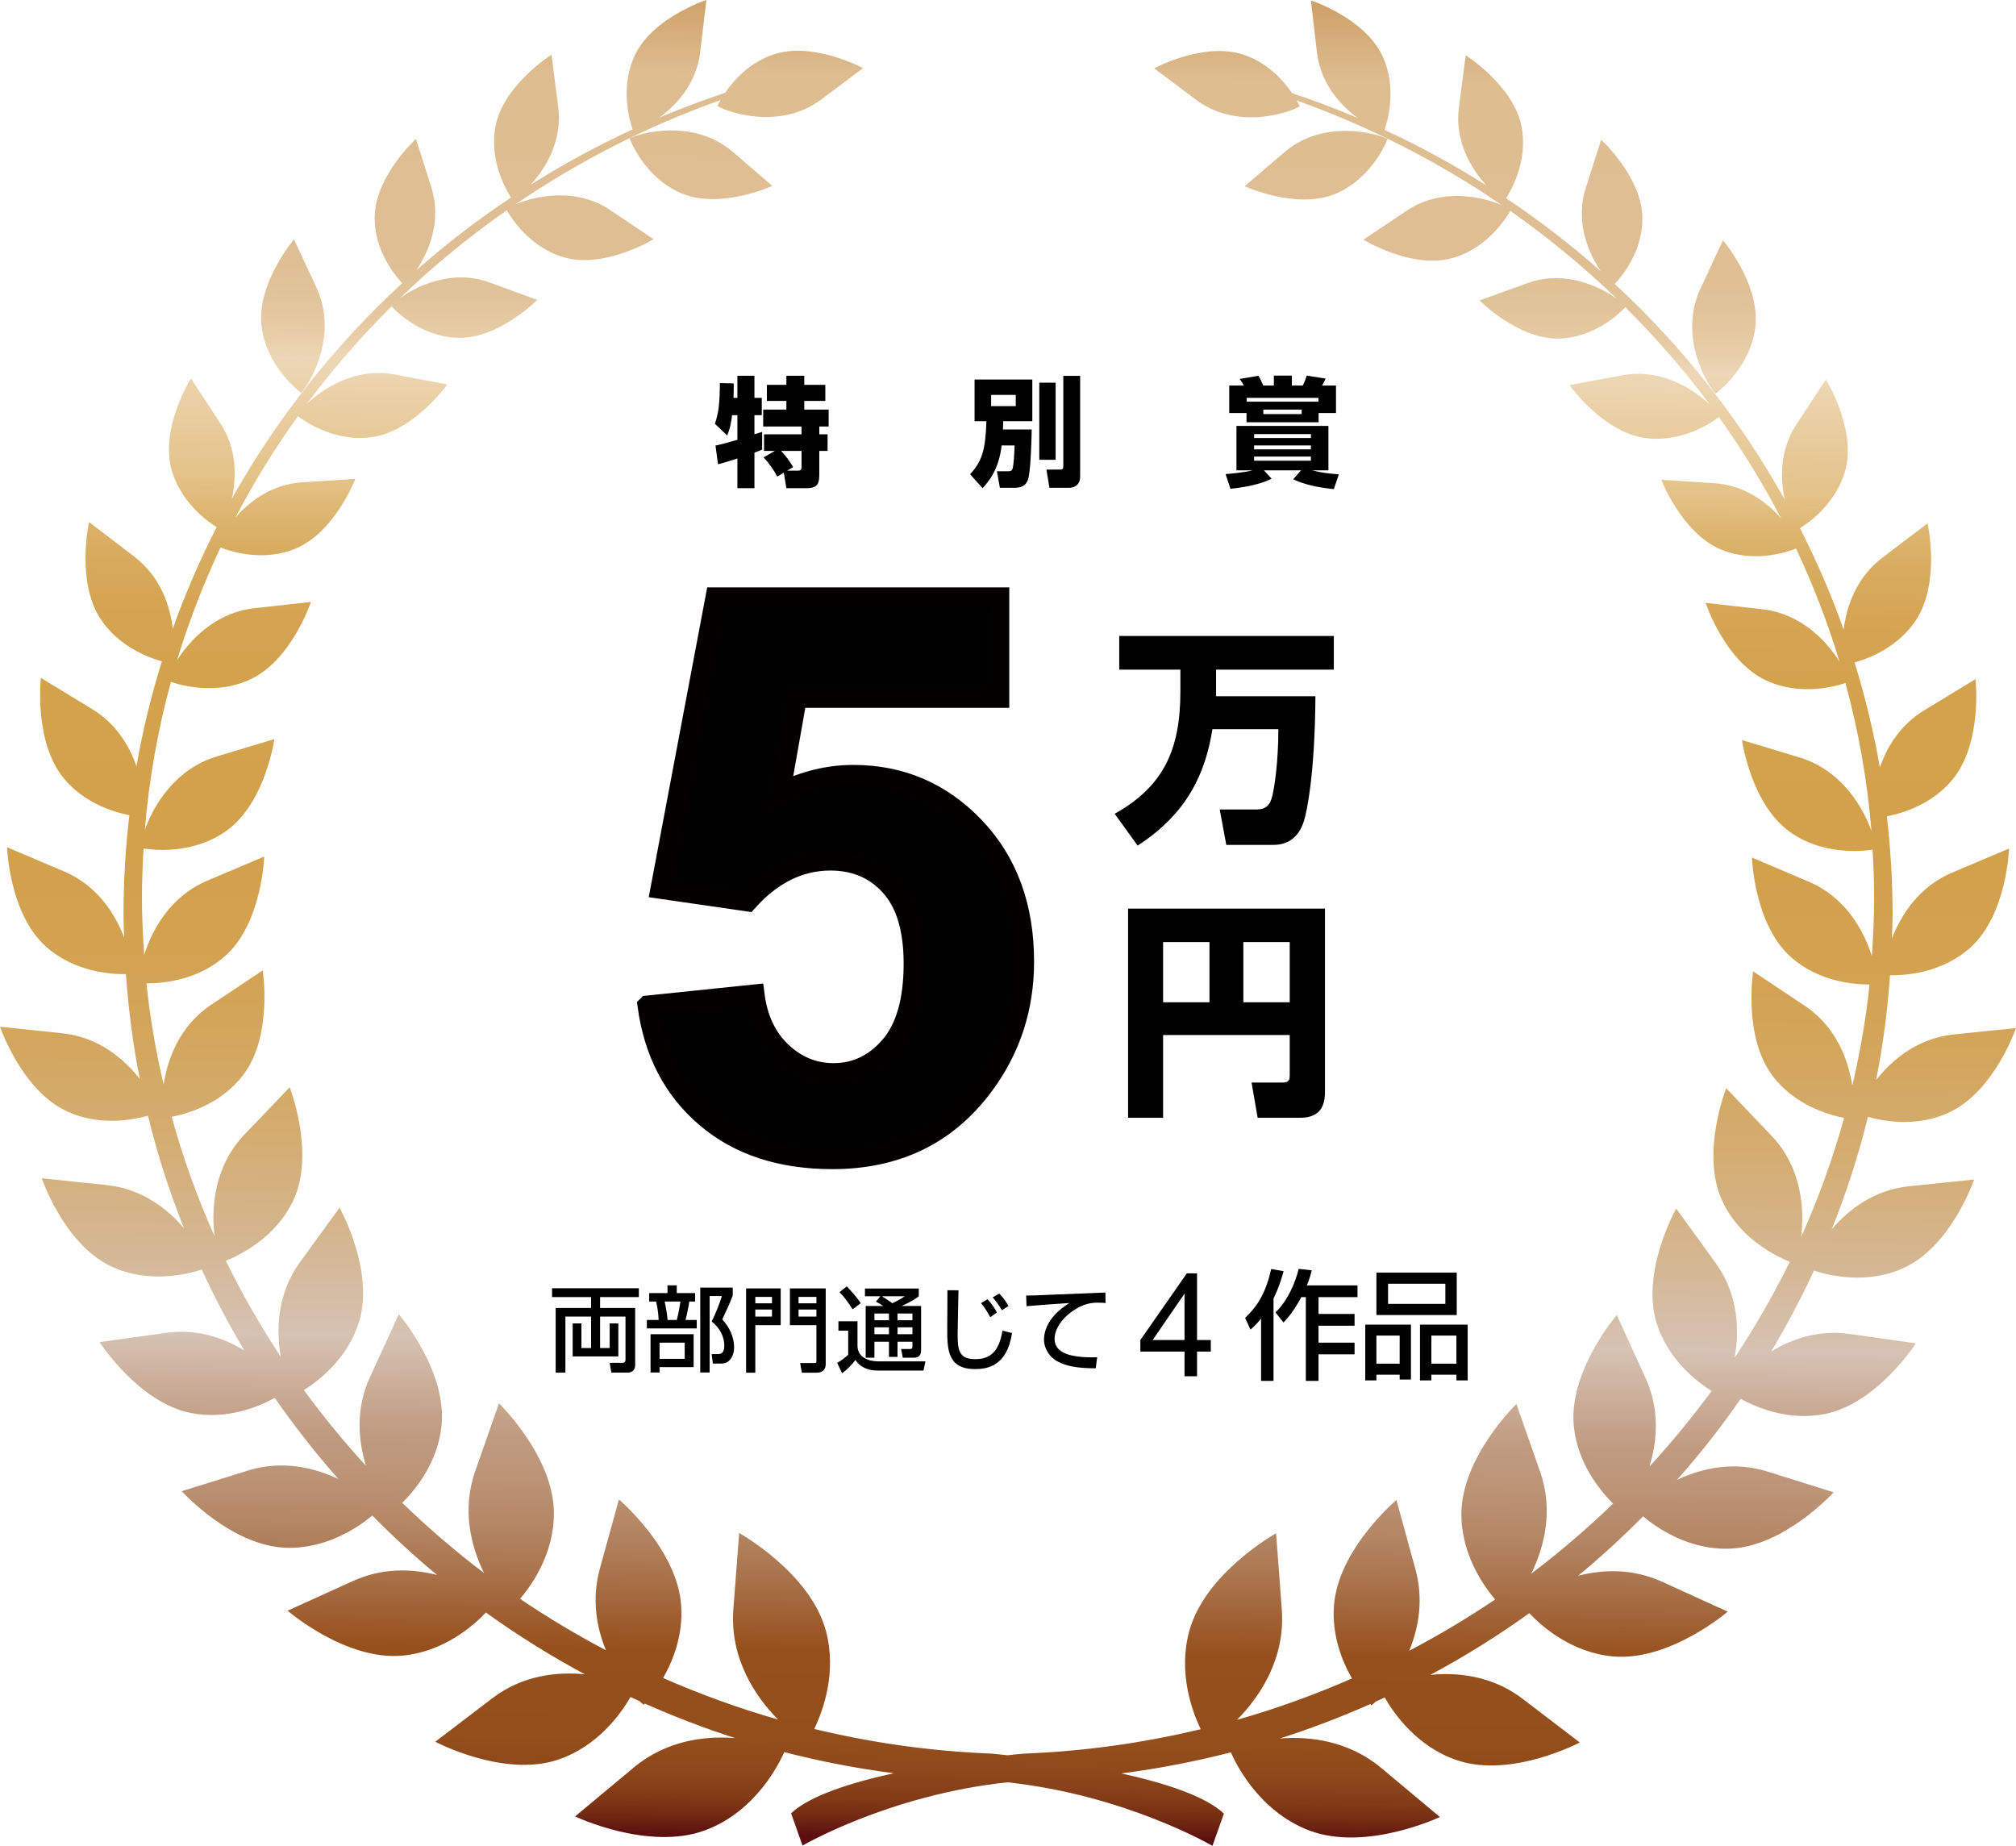 <?xml version="1.0" encoding="UTF-8"?><svg id="_特別賞アウト後" xmlns="http://www.w3.org/2000/svg" xmlns:xlink="http://www.w3.org/1999/xlink" viewBox="0 0 476.976 436.685"><defs><style>.cls-1{fill:url(#_名称未設定グラデーション_21);}.cls-2{stroke:#040000;stroke-miterlimit:10;stroke-width:4.754px;}</style><linearGradient id="_名称未設定グラデーション_21" x1="236.276" y1="434.65" x2="242.145" y2="-73.654" gradientUnits="userSpaceOnUse"><stop offset="0" stop-color="#5b100e"/><stop offset=".001" stop-color="#5f140f"/><stop offset=".009" stop-color="#732a13"/><stop offset=".018" stop-color="#833b17"/><stop offset=".029" stop-color="#8e471a"/><stop offset=".044" stop-color="#944e1b"/><stop offset=".086" stop-color="#96501c"/><stop offset=".091" stop-color="#995523"/><stop offset=".12" stop-color="#a9734b"/><stop offset=".146" stop-color="#b58968"/><stop offset=".169" stop-color="#bd9679"/><stop offset=".185" stop-color="#c09b80"/><stop offset=".23" stop-color="#d6c2b3"/><stop offset=".274" stop-color="#d4b690"/><stop offset=".32" stop-color="#d4ad72"/><stop offset=".367" stop-color="#d3a65d"/><stop offset=".411" stop-color="#d3a250"/><stop offset=".453" stop-color="#d3a14c"/><stop offset=".541" stop-color="#d3a24d"/><stop offset=".572" stop-color="#d5a554"/><stop offset=".595" stop-color="#d8ac60"/><stop offset=".613" stop-color="#ddb671"/><stop offset=".628" stop-color="#e4c287"/><stop offset=".685" stop-color="#edd7b6"/><stop offset=".698" stop-color="#e6cba5"/><stop offset=".715" stop-color="#e1c399"/><stop offset=".738" stop-color="#debe92"/><stop offset=".819" stop-color="#debd91"/><stop offset=".9" stop-color="#ba7d35"/><stop offset=".955" stop-color="#a55900"/></linearGradient></defs><path class="cls-1" d="m148.963,32.765s3.497,9.509,12.627,13.114c9.139,3.606,21.14-1.903,21.14-1.903l-9.373-8.057c-9.39-8.061-22.23-4.382-24.395-3.154h.001Zm-77.729,60.157c1.828-1.807,8.979-13.4,3.658-24.854l-5.339-11.447s-8.708,10.271-7.699,20.256c1.02,9.975,9.38,16.045,9.38,16.045Zm344.089-15.815c1.037-9.979-7.671-20.267-7.671-20.267l-5.339,11.447c-5.346,11.44,1.795,23.048,3.592,24.854,0,0,8.388-6.06,9.418-16.034h0Zm-99.701-31.126c9.153-3.592,12.661-13.097,12.661-13.097-2.178-1.225-15.001-4.932-24.384,3.119l-9.415,8.047s11.991,5.52,21.138,1.932h0Zm145.573,217.174c10.672-4.974,15.781-19.94,15.781-19.94l-14.757,1.514c-8.548.888-14.604,6.032-18.342,10.769,1.622-8.099,2.708-16.362,3.292-24.777,3.467.059,12.265-.446,19.052-6.582,8.625-7.807,9.105-23.395,9.105-23.395l-13.476,5.705c-7.859,3.334-12.091,10.017-14.228,15.596.049-1.911.153-3.804.153-5.725.007-7.849-.48-15.582-1.351-23.204,3.961-.766,10.72-2.889,15.523-8.69,7.176-8.715,5.45-23.761,5.45-23.761l-12.147,7.378c-5.687,3.46-8.798,8.663-10.476,13.508-1.49-8.474-3.494-16.754-5.993-24.832,3.529-.985,10.267-3.603,14.493-9.965,5.903-8.927,2.784-22.95,2.784-22.95l-10.733,8.161c-6.203,4.73-8.458,11.566-9.126,17.012-2.91-8.262-6.39-16.282-10.344-24.025,2.311-1.427,8.784-6.067,10.817-14.012,2.436-9.725-4.678-21.158-4.678-21.158l-6.932,10.55c-4.031,6.105-3.906,12.878-2.792,17.883-10.623-19.038-24.231-36.246-40.227-51.041,1.483-1.553,6.738-7.671,6.523-15.902-.258-9.565-9.745-18.22-9.745-18.22l-3.655,11.478c-2.547,8.043.703,15.404,3.55,19.602-7.051-6.237-14.534-11.99-22.386-17.253,1.309-2.05,5.298-9.052,3.612-17.131-1.984-9.631-13.163-16.657-13.163-16.657l-1.615,12.265c-1.051,8.102,2.972,14.639,6.508,18.495-7.699-4.862-15.746-9.262-24.112-13.128.738-2.054,3.111-10.052-.578-17.688C322.694,4.187,310.15.087,310.15.087l1.434,12.289c.863,7.407,5.534,12.512,9.654,15.537-5.088-2.147-10.247-4.11-15.543-5.878-2.039-2.982-5.826-7.278-11.649-9.147-9.373-3-20.98,3.272-20.98,3.272l9.898,7.428c9.875,7.434,22.439,2.92,24.541,1.56,0,0-.244-.543-.724-1.39,17.375,6.223,33.671,14.59,48.532,24.761-4.428-1.89-14.116-4.274-22.456,1.302l-10.282,6.873s11.228,6.906,20.744,4.438c8.611-2.245,13.204-9.825,14.005-11.249,8.98,6.314,17.417,13.267,25.234,20.824-3.906-2.82-12.252-6.965-21.175-3.724l-11.333,4.093s9.042,9.154,18.6,9.025c8.98-.126,15.154-6.62,15.884-7.427,7.246,7.198,13.936,14.907,20.02,23.073-3.786-3.586-11.451-8.716-20.806-6.954l-12.411,2.324s7.789,10.992,17.715,12.481c8.931,1.336,16.24-3.867,17.618-4.932,5.471,7.647,10.4,15.659,14.744,24.005-3.355-3.846-8.604-7.876-15.774-8.346l-12.586-.825s4.831,12.578,14.047,16.473c7.706,3.255,15.454.738,17.827-.205,4.052,8.614,7.518,17.545,10.274,26.75-3.007-4.803-9.021-11.346-18.279-12.391l-13.393-1.507s4.497,13.644,14.151,18.269c7.97,3.815,16.289,1.588,18.94.697,3.084,11.315,5.179,23.012,6.154,35.006-1.991-5.548-6.982-14.364-17.033-17.399l-13.595-4.11s2.074,15.004,11.207,21.635c7.706,5.596,16.971,4.705,19.692,4.294.223,3.804.362,7.636.362,11.496-.007,4.601-.216,9.158-.536,13.685-1.852-5.878-6.077-13.838-14.903-17.59l-13.463-5.726s.46,15.603,9.07,23.414c6.605,5.993,15.126,6.638,18.752,6.609-.849,8.138-2.255,16.104-4.079,23.939-.933-6.014-3.767-13.904-11.249-18.895l-12.209-8.148s-2.436,15.45,4.602,24.732c5.221,6.923,13.198,9.22,16.915,9.943-2.687,9.693-6.098,19.101-10.177,28.188.814-6.48.215-16.421-7.037-24.008l-10.685-11.204s-6.097,15.359-.982,26.545c4.128,9.07,12.878,13.243,16.038,14.51-3.863,7.848-8.221,15.418-13.044,22.696,1.12-6.383.905-14.917-4.504-22.39l-9.341-12.895s-8.326,14.795-4.684,26.915c2.624,8.673,9.397,13.94,13.066,16.24-4.581,6.227-9.481,12.209-14.716,17.897,1.83-5.924,2.52-13.459-.926-20.984l-6.801-14.879s-11.395,13.233-10.17,26.18c.828,8.736,6.021,15.15,9.306,18.443-6.112,5.875-12.564,11.441-19.386,16.578,3.056-6.178,5.346-14.893,2.13-24.103l-5.624-16.044s-13.038,12.599-13.024,26.11c.028,9.237,4.915,16.477,7.991,20.128-6.515,4.402-13.316,8.446-20.325,12.143,2.22-5.416,3.439-12.091,1.475-19.275l-4.503-16.4s-13.888,11.677-14.792,25.16c-.453,6.912,1.879,12.881,4.28,17.058-8.764,3.838-17.84,7.135-27.213,9.794,5.363-5.388,11.475-14.451,10.605-26.083l-1.351-18.043s-16.866,9.359-20.576,23.246c-2.575,9.655.571,18.562,2.746,23.093-13.515,3.247-27.544,5.238-41.942,5.788,0,0-1.413.118-3.78.38-2.346-.262-3.766-.386-3.766-.386-14.416-.571-28.428-2.576-41.95-5.833,2.175-4.538,5.329-13.442,2.791-23.1-3.686-13.894-20.559-23.27-20.559-23.27l-1.368,18.039c-.888,11.631,5.221,20.709,10.571,26.097-9.355-2.669-18.422-5.976-27.197-9.825,2.388-4.18,4.734-10.145,4.285-17.058-.877-13.48-14.737-25.174-14.737-25.174l-4.518,16.389c-1.983,7.187-.769,13.863,1.442,19.278-7.021-3.699-13.797-7.751-20.316-12.171,3.111-3.651,7.973-10.884,8.012-20.121.052-13.508-12.996-26.124-12.996-26.124l-5.625,16.049c-3.226,9.195-.957,17.92,2.095,24.098-6.814-5.151-13.264-10.723-19.362-16.605,3.299-3.285,8.479-9.7,9.311-18.425,1.259-12.951-10.115-26.201-10.115-26.201l-6.825,14.865c-3.477,7.529-2.764,15.064-.957,20.988-5.214-5.691-10.131-11.677-14.68-17.921,3.654-2.287,10.452-7.542,13.073-16.219,3.664-12.108-4.633-26.918-4.633-26.918l-9.355,12.881c-5.443,7.472-5.66,16.007-4.57,22.386-4.782-7.281-9.153-14.858-12.982-22.706,3.174-1.271,11.903-5.43,16.059-14.496,5.089-11.18-.957-26.539-.957-26.539l-10.696,11.18c-7.267,7.577-7.866,17.517-7.089,24.001-4.058-9.091-7.466-18.502-10.132-28.199,3.728-.717,11.698-3.007,16.946-9.926,7.027-9.275,4.598-24.722,4.598-24.722l-12.189,8.127c-7.487,4.98-10.348,12.874-11.269,18.888-1.824-7.838-3.22-15.815-4.059-23.949,3.614.028,12.143-.599,18.76-6.585,8.621-7.799,9.105-23.402,9.105-23.402l-13.47,5.708c-8.833,3.741-13.083,11.687-14.924,17.573-.32-4.528-.536-9.084-.529-13.685,0-3.86.163-7.695.376-11.503,2.719.421,11.984,1.33,19.71-4.26,9.14-6.62,11.242-21.628,11.242-21.628l-13.594,4.1c-10.048,3.017-15.074,11.827-17.062,17.375.993-11.994,3.087-23.688,6.182-35,2.645.895,10.97,3.14,18.937-.671,9.658-4.612,14.183-18.245,14.183-18.245l-13.386,1.483c-9.272,1.034-15.283,7.571-18.315,12.374,2.792-9.206,6.261-18.13,10.313-26.741,2.388.947,10.131,3.47,17.82.23,9.258-3.891,14.075-16.449,14.075-16.449l-12.589.801c-7.163.456-12.432,4.49-15.777,8.325,4.357-8.339,9.303-16.351,14.785-23.984,1.368,1.058,8.673,6.282,17.608,4.953,9.933-1.476,17.732-12.453,17.732-12.453l-12.415-2.346c-9.352-1.771-17.016,3.348-20.799,6.923,6.08-8.152,12.787-15.853,20.029-23.04.735.814,6.906,7.309,15.892,7.444,9.561.143,18.583-8.986,18.583-8.986l-11.302-4.124c-8.927-3.247-17.27.891-21.179,3.703,7.817-7.549,16.278-14.493,25.265-20.781.793,1.42,5.374,9.007,13.967,11.252,9.516,2.481,20.765-4.41,20.765-4.41l-10.267-6.884c-8.35-5.583-18.025-3.216-22.445-1.333,14.872-10.152,31.157-18.502,48.566-24.694-.501.846-.758,1.386-.758,1.386,2.102,1.368,14.674,5.899,24.572-1.518l9.891-7.42s-11.607-6.29-20.969-3.299c-5.83,1.861-9.641,6.153-11.66,9.129-5.276,1.765-10.483,3.721-15.561,5.865,4.124-3.024,8.816-8.12,9.669-15.526l1.455-12.29s-12.554,4.076-16.846,12.917c-3.693,7.636-1.326,15.644-.609,17.695-8.371,3.86-16.4,8.238-24.116,13.09,3.512-3.846,7.574-10.372,6.509-18.474l-1.584-12.276s-11.175,7.017-13.19,16.64c-1.671,8.074,2.289,15.084,3.623,17.131-7.88,5.255-15.381,11.002-22.418,17.228,2.85-4.197,6.098-11.548,3.557-19.606l-3.637-11.478s-9.498,8.646-9.759,18.213c-.24,8.231,5.036,14.353,6.501,15.909-16.014,14.768-29.661,31.957-40.304,50.992,1.11-5.011,1.263-11.781-2.763-17.893l-6.919-10.556s-7.139,11.423-4.695,21.148c2.011,7.949,8.485,12.603,10.786,14.033-3.964,7.738-7.434,15.756-10.386,24.009-.651-5.443-2.896-12.286-9.091-17.019l-10.716-8.19s-3.146,14.027,2.746,22.964c4.232,6.365,10.957,8.99,14.479,9.982-2.502,8.071-4.535,16.355-6.01,24.83-1.682-4.852-4.793-10.059-10.47-13.522l-12.136-7.396s-1.754,15.046,5.419,23.765c4.793,5.812,11.545,7.938,15.505,8.715-.884,7.619-1.374,15.352-1.385,23.204,0,1.914.108,3.814.153,5.722-2.13-5.583-6.348-12.269-14.211-15.613l-13.487-5.725s.467,15.599,9.098,23.406c6.766,6.153,15.568,6.665,19.017,6.612.602,8.406,1.674,16.682,3.275,24.781-3.72-4.741-9.772-9.895-18.331-10.79l-14.729-1.549s5.078,14.98,15.739,19.971c7.574,3.557,15.362,2.175,19.26,1.078,2.228,9.136,5.1,18.012,8.524,26.622-3.926-4.633-9.972-9.335-18.262-10.202l-15.397-1.615s5.311,15.637,16.445,20.848c8.861,4.169,18.046,1.851,21.419.738,3.021,6.581,6.393,12.972,10.076,19.157-4.855-2.969-11.169-5.193-18.457-4.18l-15.784,2.203s9.168,14.29,21.572,16.755c8.43,1.685,15.944-1.42,19.877-3.567,4.622,6.692,9.668,13.086,15.025,19.184-5.697-2.691-13.282-4.525-21.408-1.981l-15.634,4.869s11.698,12.965,24.691,13.386c9.578.306,17.088-4.873,20.399-7.626,4.848,4.918,9.961,9.631,15.311,14.065-5.812-1.493-12.85-1.778-19.88,1.423l-15.478,7.027s13.727,11.868,27.165,10.629c9.631-.894,16.588-6.863,19.756-10.197,7.466,5.35,15.272,10.25,23.427,14.618-6.561-.651-14.754.202-21.882,5.645l-13.521,10.306s16.028,8.502,28.867,4.302c9.607-3.15,15.134-11.085,17.315-14.886.696.327,1.421.658,2.127.978.393.369.751.682,1.02.863,0,0,.097-.118.251-.282,6.94,3.073,14.064,5.826,21.38,8.169-7.17-.585-16.303.547-23.984,6.944l-13.897,11.583s17.423,8.301,30.878,3.237c12.101-4.553,17.608-16.164,18.593-18.454,8.44,2.172,17.099,3.849,25.915,4.998-10.131,2.224-19.897,5.318-24.286,9.483l2.708,7.629s20.593-12.007,48.486-14.966c27.911,3,48.497,15.032,48.497,15.032l2.718-7.622c-4.392-4.177-14.165-7.285-24.28-9.512,8.827-1.145,17.483-2.812,25.923-4.98.984,2.29,6.474,13.915,18.564,18.484,13.442,5.085,30.887-3.191,30.887-3.191l-13.873-11.607c-7.678-6.405-16.818-7.539-23.994-6.972,7.33-2.335,14.458-5.071,21.405-8.138.153.164.264.283.264.283.251-.188.613-.498,1.009-.87.703-.316,1.42-.647,2.137-.978,2.165,3.804,7.692,11.75,17.291,14.91,12.815,4.225,28.86-4.26,28.86-4.26l-13.504-10.32c-7.142-5.45-15.307-6.327-21.878-5.67,8.152-4.365,15.989-9.251,23.437-14.594,3.189,3.342,10.115,9.314,19.734,10.215,13.469,1.264,27.21-10.591,27.21-10.591l-15.481-7.052c-7.037-3.206-14.054-2.927-19.887-1.444,5.367-4.428,10.462-9.13,15.349-14.044,3.292,2.76,10.789,7.949,20.368,7.65,12.996-.396,24.711-13.341,24.711-13.341l-15.628-4.897c-8.117-2.551-15.718-.735-21.425,1.953,5.401-6.087,10.441-12.481,15.062-19.163,3.933,2.15,11.437,5.259,19.888,3.592,12.391-2.447,21.565-16.727,21.565-16.727l-15.745-2.227c-7.296-1.02-13.63,1.194-18.489,4.163,3.697-6.182,7.072-12.572,10.108-19.146,3.383,1.117,12.55,3.449,21.433-.707,11.137-5.2,16.47-20.83,16.47-20.83l-15.391,1.59c-8.311.86-14.347,5.555-18.308,10.184,3.474-8.607,6.335-17.478,8.576-26.608,3.891,1.1,11.687,2.488,19.26-1.058l-.004-.005Z"/><path d="m169.285,105.411c1.372-.252,4.06-1.036,5.18-1.372v-5.824h-1.26c-.308,2.688-.84,4.06-1.148,4.816l-2.912-2.772c.784-2.408,1.148-4.256,1.176-9.632l3.276.084c0,1.148,0,2.324-.056,3.416h.924v-5.236h4.032v5.236h1.736v4.088h-1.736v4.536c.28-.084,1.652-.532,1.82-.588v4.2c-.392.168-.616.28-1.82.728v8.4h-4.032v-7.028c-1.288.42-3.5,1.12-4.592,1.372l-.588-4.424Zm14.056,1.26h-2.576v-3.92h8.876v-1.848h-9.072v-4.004h5.488v-2.044h-4.62v-3.808h4.62v-2.156h4.228v2.156h4.984v3.808h-4.984v2.044h5.768v4.004h-2.212v1.848h1.96v3.92h-1.96v5.404c0,1.932-.112,3.416-2.94,3.416h-4.844l-.616-3.668-1.54.924c-.56-1.148-2.128-3.444-3.248-4.536l2.688-1.54Zm2.884,4.676h2.604c.812,0,.812-.504.812-1.036v-3.64h-4.844c1.148,1.232,2.016,2.38,2.856,3.836l-1.428.84Z"/><path d="m236.989,105.383c-.672,5.628-2.968,8.428-4.508,10.108l-2.968-3.304c2.856-3.024,3.668-5.908,3.864-12.544h-2.8v-9.856h13.664v9.856h-6.888c-.028,1.008-.028,1.316-.056,1.96h6.804c-.057,2.66-.252,9.996-.868,11.788-.252.7-.7,2.016-3.276,2.016h-3.388l-.7-3.92h2.38c.84,0,1.092-.056,1.288-.504.336-.784.477-4.48.504-5.6h-3.051Zm-2.492-11.956v2.66h5.824v-2.66h-5.824Zm11.395-2.884h3.864v18.228h-3.864v-18.228Zm5.685-1.624h3.976v23.828c0,2.548-2.184,2.66-2.632,2.66h-4.62l-.728-4.312h3.164c.783,0,.84-.196.84-1.092v-21.084Z"/><path d="m289.965,112.159c4.004-.308,5.964-.784,6.412-.896h-3.836v-10.5h21.756v10.5h-3.864c2.101.56,3.78.756,6.328.952l-1.176,3.5c-5.685-.56-8.4-1.764-9.632-2.324l1.876-2.128h-8.792l1.819,1.988c-3.443,1.764-8.651,2.268-9.743,2.38l-1.148-3.472Zm4.956-14.448h-4.088v-6.496h3.444c-.225-.448-.309-.588-.952-1.568l4.424-.756c.364.644.784,1.456,1.12,2.324h2.52v-2.352h4.256v2.352h2.576c.168-.336.477-.896.952-2.352l4.452.7c-.168.42-.309.728-.84,1.652h3.304v6.496h-4.116v2.184h-17.052v-2.184Zm17.024-2.688v-.896h-16.996v.896h16.996Zm-15.232,7.672v.924h13.44v-.924h-13.44Zm0,2.688v.924h13.44v-.924h-13.44Zm0,2.632v.98h13.44v-.98h-13.44Zm2.184-11.116v1.064h9.072v-1.064h-9.072Z"/><path d="m130.614,304.767h20.533v2.091h-9.167v2.574h8.296v13.488c0,.924-.479,1.804-1.785,1.804h-3.854l-.392-2.311h3.026c.566,0,.719-.352.719-.77v-10.166h-6.01v7.438h2.265v-5.831h2.047v7.812h-10.8v-7.812h2.069v5.831h2.286v-7.438h-6.075v13.246h-2.308v-15.292h8.383v-2.574h-9.232v-2.091Z"/><path d="m153.592,305.912h4.333v-1.826h2.199v1.826h4.333v2.002h-1.372c-.174,1.232-.544,3.037-.893,4.357h2.656v2.002h-11.802v-2.002h2.787c-.065-1.562-.305-3.169-.609-4.357h-1.633v-2.002Zm10.517,9.726v7.789h-8.057v1.276h-2.134v-9.065h10.19Zm-8.057,2.002v3.829h5.944v-3.829h-5.944Zm1.198-9.726c.348,1.629.544,2.641.697,4.357h2.177c.479-1.717.784-3.829.871-4.357h-3.745Zm8.427,16.789v-20.089h7.686v1.87c-1.067,2.685-1.219,2.992-2.482,5.654,1.698,1.826,2.809,4.137,2.809,6.646,0,.638-.13,2.376-1.459,3.345-.631.439-1.306.462-2.025.462h-1.546l-.283-2.244h1.416c1.001,0,1.568-.396,1.568-1.98,0-.639,0-3.301-2.983-5.743.871-1.694,1.917-4.312,2.417-6.007h-2.896v18.087h-2.221Z"/><path d="m176.526,304.812h8.187v8.69h-6.01v11.244h-2.177v-19.935Zm2.177,3.52h3.941v-1.518h-3.941v1.518Zm0,3.146h3.941v-1.672h-3.941v1.672Zm14.458,2.024h-6.271v-8.69h8.47v17.932c0,1.211-.697,2.003-2.199,2.003h-3.44l-.414-2.288h3.266c.501,0,.588-.022.588-.595v-8.361Zm-4.224-5.171h4.224v-1.518h-4.224v1.518Zm0,3.146h4.224v-1.672h-4.224v1.672Z"/><path d="m198.372,312.579h4.507v5.809c0,2.795,2.765,3.675,4.834,3.675h11.235l-.458,2.179h-10.865c-1.698,0-3.941-.463-5.226-2.53-.479.638-1.459,1.914-3.157,3.168l-1.176-2.465c.915-.483,1.829-1.188,2.613-1.914v-5.698h-2.308v-2.223Zm1.981-8.251c.98,1.034,2.286,2.442,3.288,3.96l-1.916,1.475c-1.11-1.782-2.003-2.927-3.092-4.07l1.72-1.364Zm7.926,2.332h-3.636v-1.826h12.738v1.826c-.566.44-1.394,1.101-4.05,2.311h4.594v10.407c0,1.562-.893,1.826-1.764,1.826h-2.569l-.392-2.068h2.134c.501,0,.544-.286.544-.638v-1.078h-3.527v3.586h-2.025v-3.586h-3.44v3.784h-2.068v-12.233h4.137c-.675-.484-.958-.639-1.72-1.034l1.045-1.276Zm-1.394,4.093v1.584h3.44v-1.584h-3.44Zm0,3.257v1.628h3.44v-1.628h-3.44Zm1.786-7.35c.827.506,1.633,1.078,2.438,1.65.305-.132,1.677-.748,2.961-1.65h-5.4Zm3.68,4.093v1.584h3.527v-1.584h-3.527Zm0,3.257v1.628h3.527v-1.628h-3.527Z"/><path d="m226.771,305.252c-.021,1.65-.196,9.088-.196,10.474,0,3.564.261,5.809,4.115,5.809,2.896,0,5.553-.99,6.489-6.732l2.265.571c-1.219,7.855-5.835,8.516-8.775,8.516-6.511,0-6.554-4.709-6.554-9.594,0-1.43.065-7.767.043-9.064l2.613.021Zm7.512,6.359c-.239-.44-1.045-1.98-2.177-3.323l1.524-.901c.958,1.012,1.524,1.782,2.243,3.124l-1.59,1.101Zm2.787-1.629c-.74-1.188-1.285-2.002-2.199-3.059l1.546-.901c.631.638,1.415,1.562,2.177,2.948l-1.524,1.012Z"/><path d="m261.572,308.266c-.457-.044-.958-.088-1.895-.088-1.959,0-3.287.528-4.311,1.034-3.093,1.562-5.857,4.576-5.857,7.547,0,3.345,3.811,4.532,10.081,4.335l-.349,2.618c-4.681-.022-7.011-.572-8.992-1.606-1.96-1.012-3.244-3.103-3.244-5.148,0-2.267,1.153-5.699,6.01-8.691-3.397.198-6.772.462-10.147.748l-.087-2.509c1.502,0,3.136-.088,4.638-.153,1.873-.088,11.867-.484,14.11-.572l.043,2.486Z"/><path d="m280.255,325.584v-5.827h-10.452v-2.739l10.995-15.771h2.416v15.771h3.254v2.739h-3.254v5.827h-2.959Zm0-8.566v-10.974l-7.544,10.974h7.544Z"/><path d="m298.367,311.95c-1,1.234-1.751,1.936-2.501,2.609l-1.278-2.778c3.085-2.918,4.946-6.117,6.169-11.561l2.945.505c-.389,1.347-1.028,3.676-2.39,6.454v19.502h-2.945v-14.731Zm11.976-11.421c-.222.926-.472,1.937-1.139,3.563h11.976v2.778h-9.225v3.984h8.53v2.778h-8.53v4.013h8.53v2.75h-8.53v6.285h-3.001v-19.811h-1.057c-1.861,3.451-3.361,5.079-4.223,6.005l-1.89-2.385c3.084-3.003,4.835-7.549,5.474-10.299l3.084.337Z"/><path d="m323.014,313.381h10.809v12.992h-2.667v-1.15h-5.502v1.347h-2.64v-13.188Zm21.646-2.272h-19.006v-10.046h19.006v10.046Zm-19.006,11.505h5.502v-6.65h-5.502v6.65Zm16.311-18.913h-13.56v4.771h13.56v-4.771Zm-6.002,9.681h11.281v13.188h-2.667v-1.347h-5.919v1.347h-2.695v-13.188Zm2.695,9.232h5.919v-6.65h-5.919v6.65Z"/><path d="m286.857,172.513c-1.667,10.381-5.862,19.848-17.695,27.539l-5.433-7.53c11.51-6.455,15.544-15.061,15.544-28.938v-5.164h-14.469v-7.96h50.775v7.96h-27.862v6.293h23.506c-.108,18.342-2.044,27.485-2.743,29.583-.431,1.291-1.829,5.594-7.262,5.594h-11.08l-1.56-8.391h8.713c2.743,0,3.281-1.667,3.658-2.904.537-1.937,1.506-8.229,1.506-16.083h-15.599Z"/><path d="m305.145,244.864h-29.96v19.578h-8.283v-49.484h46.58v43.245c0,2.528-.484,6.239-5.863,6.239h-10.058l-1.452-8.337h7.422c1.561,0,1.614-.86,1.614-1.667v-9.574Zm-29.96-7.745h10.973v-14.254h-10.973v14.254Zm18.987,0h10.973v-14.254h-10.973v14.254Z"/><path class="cls-2" d="m153.214,237.899l25.293-2.62c.723,5.722,2.859,10.253,6.414,13.595,3.553,3.343,7.647,5.014,12.285,5.014,5.298,0,9.786-2.152,13.459-6.459,3.672-4.305,5.51-10.795,5.51-19.467,0-8.129-1.822-14.227-5.465-18.292-3.645-4.064-8.387-6.097-14.228-6.097-7.287,0-13.821,3.222-19.602,9.666l-20.596-2.981,13.008-68.923h67.117v23.757h-47.876l-3.975,22.493c5.66-2.83,11.441-4.246,17.344-4.246,11.26,0,20.806,4.096,28.635,12.285,7.828,8.19,11.743,18.82,11.743,31.887,0,10.9-3.162,20.627-9.485,29.178-8.613,11.684-20.566,17.523-35.862,17.523-12.226,0-22.192-3.281-29.9-9.846-7.709-6.563-12.316-15.386-13.821-26.467Z"/></svg>